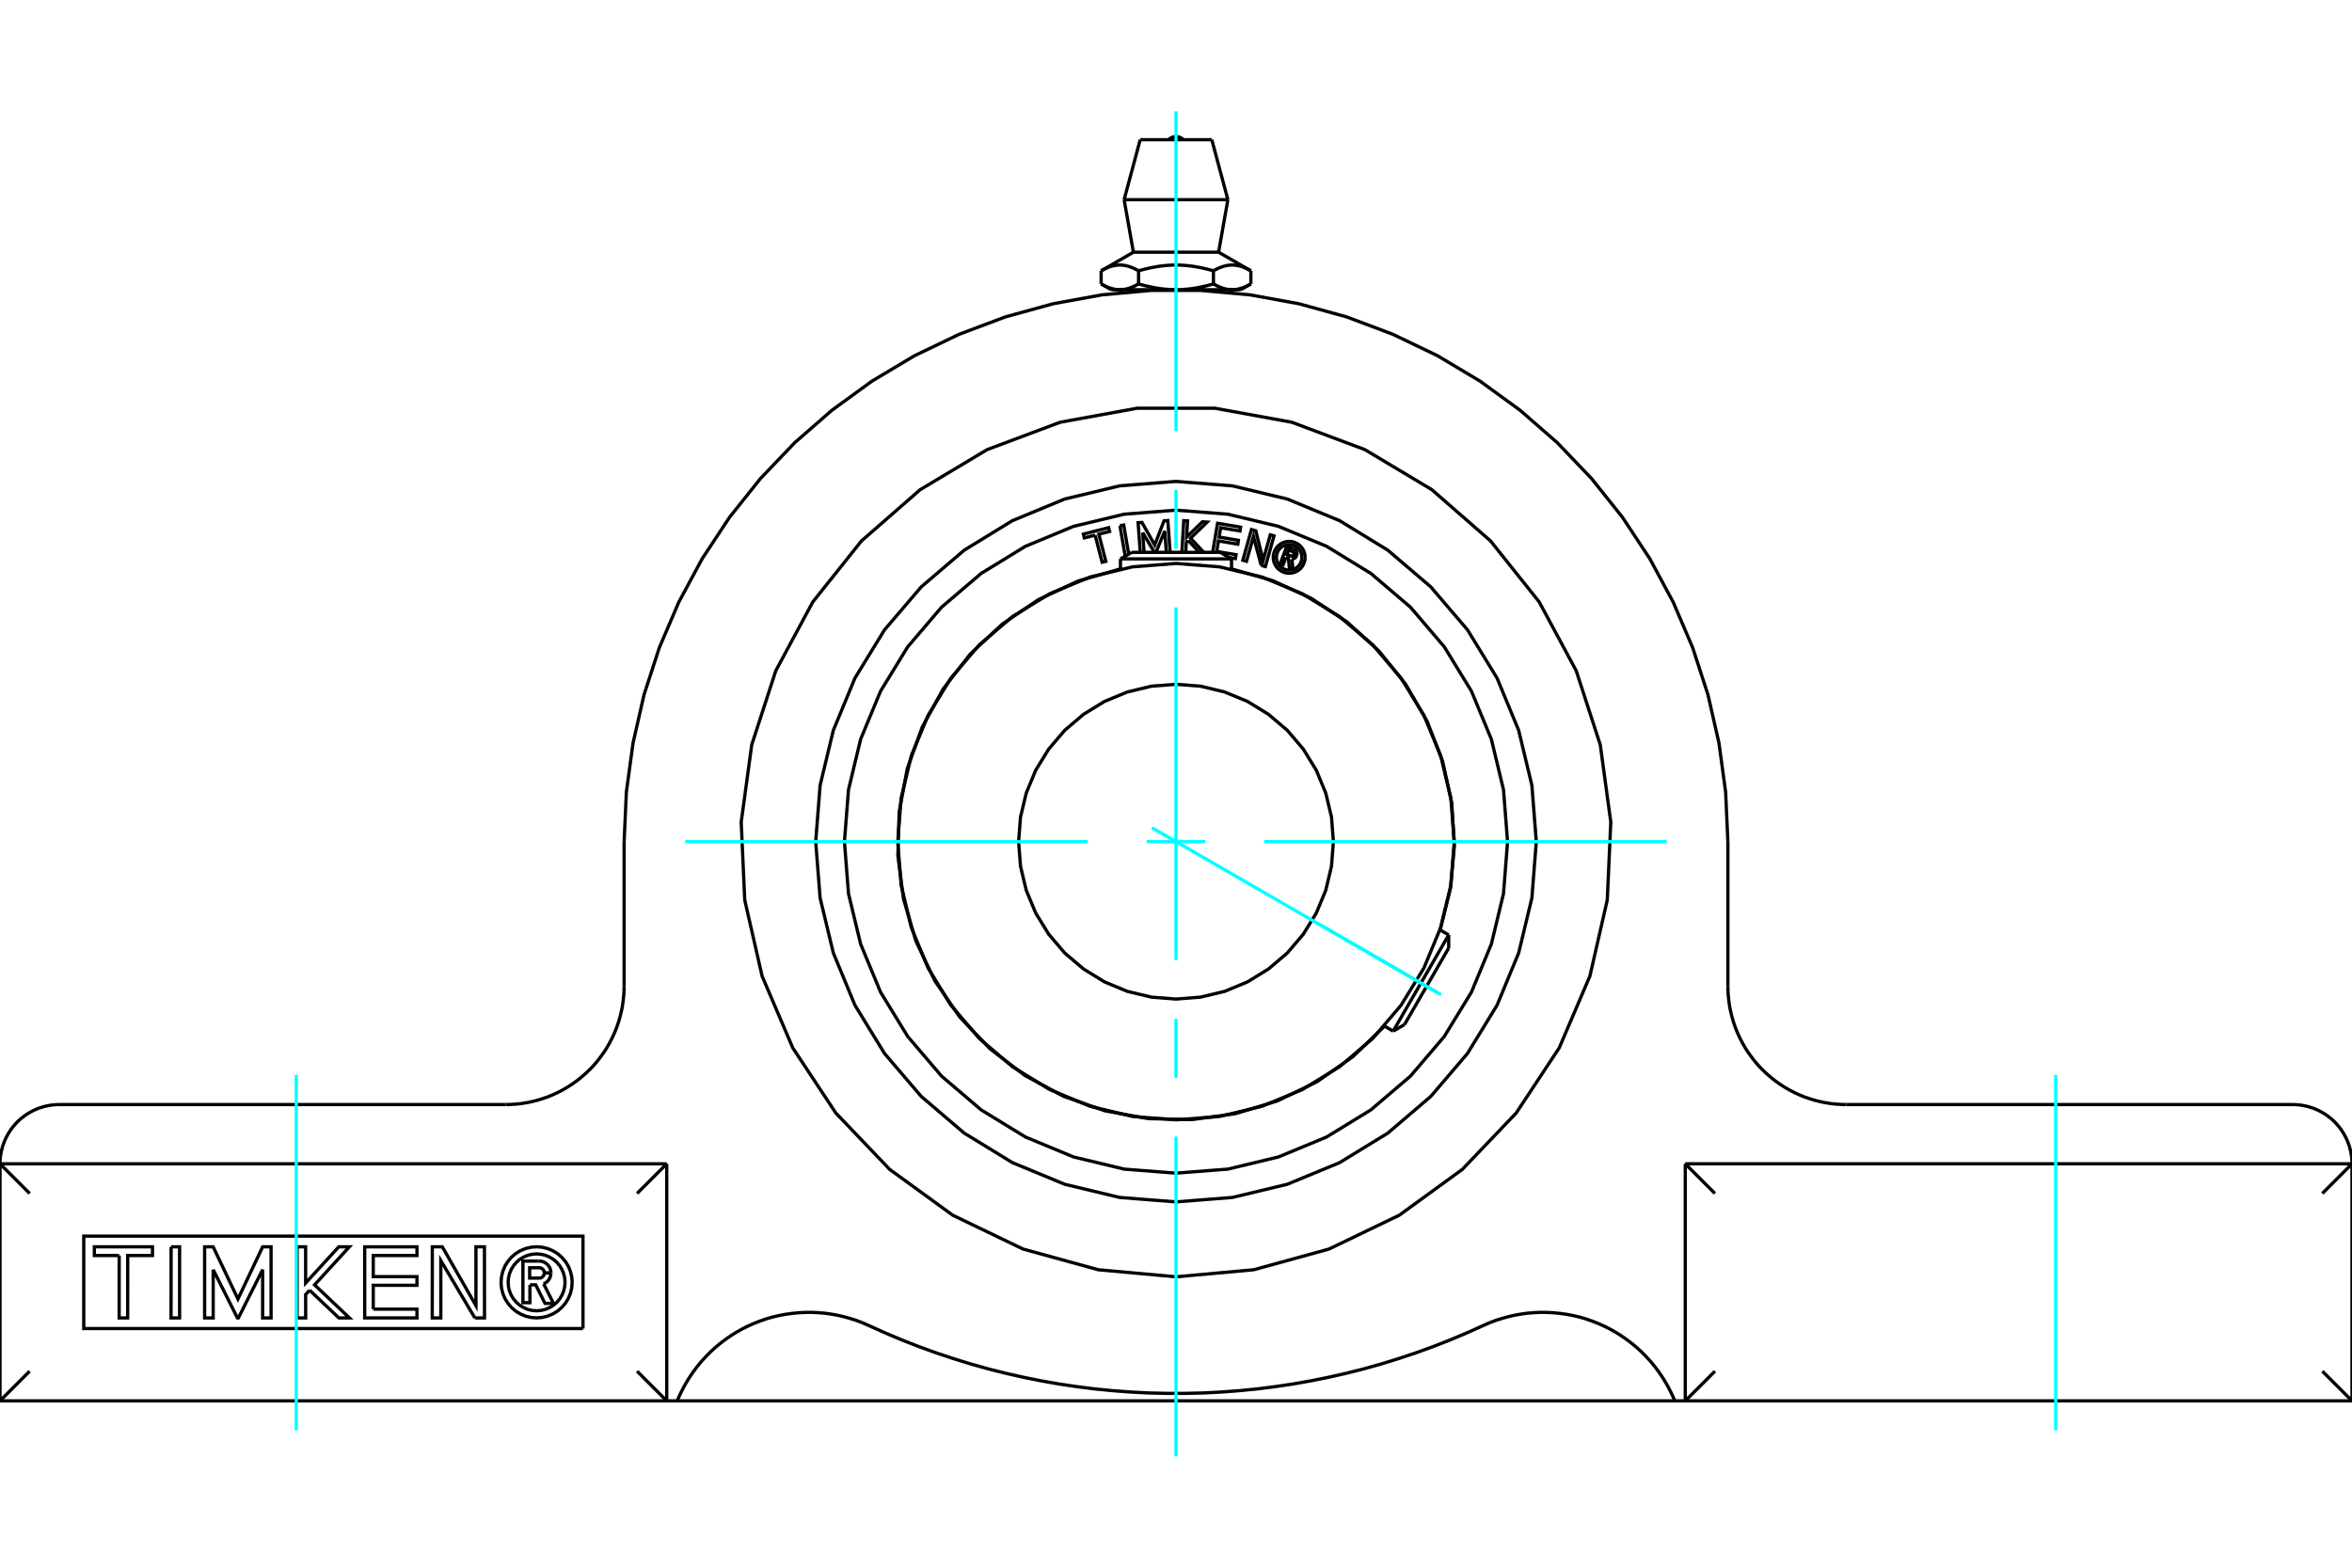 <?xml version="1.0" standalone="no"?>
<!DOCTYPE svg PUBLIC "-//W3C//DTD SVG 1.1//EN"
	"http://www.w3.org/Graphics/SVG/1.1/DTD/svg11.dtd">
<svg xmlns="http://www.w3.org/2000/svg" height="100%" width="100%" viewBox="0 0 36000 24000">
	<rect x="-1800" y="-1200" width="39600" height="26400" style="fill:#FFF"/>
	<g style="fill:none; fill-rule:evenodd" transform="matrix(1 0 0 1 0 0)">
		<g style="fill:none; stroke:#000; stroke-width:50; shape-rendering:geometricPrecision">
			<line x1="17323" y1="8456" x2="18677" y2="8456"/>
			<line x1="22174" y1="14514" x2="21497" y2="15686"/>
			<polyline points="22259,12885 22207,12219 22051,11569 21795,10952 21446,10382 21012,9873 20503,9439 19934,9090 19316,8834 18666,8678 18000,8626 17334,8678 16684,8834 16066,9090 15497,9439 14988,9873 14554,10382 14205,10952 13949,11569 13793,12219 13741,12885 13793,13551 13949,14201 14205,14819 14554,15388 14988,15897 15497,16331 16066,16680 16684,16936 17334,17092 18000,17144 18666,17092 19316,16936 19934,16680 20503,16331 21012,15897 21446,15388 21795,14819 22051,14201 22207,13551 22259,12885"/>
			<polyline points="20409,12885 20380,12508 20292,12141 20147,11791 19949,11469 19704,11181 19416,10936 19094,10738 18745,10594 18377,10505 18000,10476 17623,10505 17255,10594 16906,10738 16584,10936 16296,11181 16051,11469 15853,11791 15708,12141 15620,12508 15591,12885 15620,13262 15708,13630 15853,13979 16051,14301 16296,14589 16584,14834 16906,15032 17255,15177 17623,15265 18000,15295 18377,15265 18745,15177 19094,15032 19416,14834 19704,14589 19949,14301 20147,13979 20292,13630 20380,13262 20409,12885"/>
			<line x1="18850" y1="8556" x2="17150" y2="8556"/>
			<line x1="21324" y1="15786" x2="22174" y2="14313"/>
			<polyline points="18000,19547 16811,19439 15659,19122 14583,18604 13617,17902 12792,17038 12134,16042 11665,14944 11399,13779 11345,12586 11506,11403 11875,10267 12441,9215 13185,8282 14085,7496 15110,6883 16228,6464 17403,6250 18597,6250 19772,6464 20890,6883 21915,7496 22815,8282 23559,9215 24125,10267 24494,11403 24655,12586 24601,13779 24335,14944 23866,16042 23208,17038 22383,17902 21417,18604 20341,19122 19189,19439 18000,19547"/>
			<line x1="25795" y1="17817" x2="25795" y2="21446"/>
			<polyline points="25795,17817 36000,17817 35546,18271"/>
			<line x1="26249" y1="18271" x2="25795" y2="17817"/>
			<line x1="35546" y1="20992" x2="36000" y2="21446"/>
			<line x1="36000" y1="17817" x2="36000" y2="21446"/>
			<line x1="25795" y1="21446" x2="26249" y2="20992"/>
			<polyline points="36000,21446 25795,21446 25634,21446 10366,21446 10205,21446 0,21446"/>
			<polyline points="35093,16910 35134,16911 35174,16914 35215,16918 35255,16925 35295,16933 35334,16943 35373,16955 35412,16968 35449,16983 35486,17000 35523,17019 35558,17039 35593,17060 35626,17084 35658,17108 35690,17134 35720,17162 35749,17191 35776,17221 35802,17252 35827,17284 35850,17318 35872,17352 35892,17388 35910,17424 35927,17461 35942,17499 35956,17537 35967,17576 35977,17616 35985,17655 35992,17696 35996,17736 35999,17777 36000,17817"/>
			<line x1="28261" y1="16910" x2="35093" y2="16910"/>
			<polyline points="26447,15096 26449,15178 26455,15259 26464,15340 26476,15420 26493,15500 26513,15579 26536,15657 26563,15734 26593,15809 26627,15883 26664,15956 26704,16027 26747,16096 26794,16162 26843,16227 26895,16290 26950,16350 27008,16407 27068,16462 27130,16514 27195,16564 27262,16610 27331,16653 27402,16694 27474,16731 27548,16764 27624,16795 27701,16821 27779,16845 27858,16865 27937,16881 28018,16894 28099,16903 28180,16908 28261,16910"/>
			<line x1="26447" y1="12885" x2="26447" y2="15096"/>
			<polyline points="9553,12885 9587,12128 9689,11377 9857,10638 10091,9917 10389,9220 10748,8553 11166,7920 11639,7327 12162,6779 12733,6281 13346,5835 13997,5446 14680,5118 15390,4851 16120,4650 16866,4514 17621,4446 18379,4446 19134,4514 19880,4650 20610,4851 21320,5118 22003,5446 22654,5835 23267,6281 23838,6779 24361,7327 24834,7920 25252,8553 25611,9220 25909,9917 26143,10638 26311,11377 26413,12128 26447,12885"/>
			<line x1="9553" y1="15096" x2="9553" y2="12885"/>
			<polyline points="7739,16910 7820,16908 7901,16903 7982,16894 8063,16881 8142,16865 8221,16845 8299,16821 8376,16795 8452,16764 8526,16731 8598,16694 8669,16653 8738,16610 8805,16564 8870,16514 8932,16462 8992,16407 9050,16350 9105,16290 9157,16227 9206,16162 9253,16096 9296,16027 9336,15956 9373,15883 9407,15809 9437,15734 9464,15657 9487,15579 9507,15500 9524,15420 9536,15340 9545,15259 9551,15178 9553,15096"/>
			<line x1="907" y1="16910" x2="7739" y2="16910"/>
			<polyline points="0,17817 1,17777 4,17736 8,17696 15,17655 23,17616 33,17576 44,17537 58,17499 73,17461 90,17424 108,17388 128,17352 150,17318 173,17284 198,17252 224,17221 251,17191 280,17162 310,17134 342,17108 374,17084 407,17060 442,17039 477,17019 514,17000 551,16983 588,16968 627,16955 666,16943 705,16933 745,16925 785,16918 826,16914 866,16911 907,16910"/>
			<polyline points="10366,21446 10406,21353 10451,21263 10499,21175 10552,21089 10608,21006 10668,20925 10732,20847 10800,20773 10870,20701 10944,20633 11022,20568 11102,20507 11184,20450 11270,20396 11357,20347 11447,20302 11539,20261 11633,20224 11728,20191 11825,20163 11923,20140 12022,20121 12121,20107 12221,20097 12322,20092 12423,20091 12523,20096 12623,20104 12723,20118 12822,20136 12920,20159 13017,20186 13113,20217 13207,20253 13299,20294 13552,20407 13808,20515 14066,20616 14326,20710 14589,20798 14854,20880 15121,20955 15390,21023 15661,21084 15932,21139 16205,21187 16480,21228 16755,21263 17031,21290 17307,21311 17584,21325 17861,21331 18139,21331 18416,21325 18693,21311 18969,21290 19245,21263 19520,21228 19795,21187 20068,21139 20339,21084 20610,21023 20879,20955 21146,20880 21411,20798 21674,20710 21934,20616 22192,20515 22448,20407 22701,20294 22793,20253 22887,20217 22983,20186 23080,20159 23178,20136 23277,20118 23377,20104 23477,20096 23577,20091 23678,20092 23779,20097 23879,20107 23978,20121 24077,20140 24175,20163 24272,20191 24367,20224 24461,20261 24553,20302 24643,20347 24730,20396 24816,20450 24898,20507 24978,20568 25056,20633 25130,20701 25200,20773 25268,20847 25332,20925 25392,21006 25448,21089 25501,21175 25549,21263 25594,21353 25634,21446"/>
			<line x1="10205" y1="17817" x2="10205" y2="21446"/>
			<line x1="0" y1="17817" x2="10205" y2="17817"/>
			<polyline points="8111,19669 8111,19943 8004,19943 8004,19306 8241,19306"/>
			<polyline points="8433,19486 8430,19457 8423,19428 8411,19401 8395,19377 8375,19355 8352,19337 8327,19322 8299,19312 8270,19307 8241,19306"/>
			<polyline points="8433,19486 8331,19486 8330,19474 8327,19461 8322,19450 8315,19439 8307,19430 8297,19422 8286,19416 8274,19411 8262,19408 8249,19408 8107,19408 8107,19567 8251,19567 8264,19566 8276,19564 8287,19559 8298,19552 8307,19544 8315,19535 8322,19525 8327,19513 8330,19501 8331,19489 8433,19489"/>
			<polyline points="8321,19655 8348,19641 8372,19623 8393,19601 8410,19576 8422,19548 8430,19519 8433,19489"/>
			<polyline points="8321,19655 8472,19954 8342,19954 8199,19669 8111,19669"/>
			<polyline points="5713,20042 6382,20042 6382,20176 5582,20176 5582,19088 6382,19088 6382,19221 5713,19221 5713,19544 6382,19544 6382,19677 5713,19677 5713,20042"/>
			<polyline points="3263,19437 3263,20176 3132,20176 3132,19088 3263,19088 3642,19887 4020,19088 4149,19088 4149,20176 4020,20176 4020,19437 3649,20176 3634,20176 3263,19437"/>
			<polyline points="1824,19221 1444,19221 1444,19088 2334,19088 2334,19221 1955,19221 1954,20176 1824,20176 1824,19221"/>
			<polyline points="2619,19088 2749,19088 2749,20176 2618,20176 2619,19088"/>
			<polyline points="4739,19752 4678,19819 4679,20176 4548,20176 4548,19088 4678,19088 4678,19642 5185,19088 5347,19088 4815,19670 5348,20176 5186,20176 4739,19752"/>
			<polyline points="7268,20176 6747,19298 6747,20176 6616,20176 6617,19088 6770,19088 7285,19988 7285,19088 7415,19088 7416,20176 7268,20176"/>
			<polyline points="8758,19632 8751,19546 8731,19463 8698,19384 8654,19312 8598,19247 8533,19191 8460,19147 8381,19114 8298,19094 8213,19087 8128,19094 8045,19114 7966,19147 7893,19191 7828,19247 7773,19312 7728,19384 7696,19463 7676,19546 7669,19632 7676,19717 7696,19800 7728,19879 7773,19951 7828,20016 7893,20072 7966,20116 8045,20149 8128,20169 8213,20176 8298,20169 8381,20149 8460,20116 8533,20072 8598,20016 8654,19951 8698,19879 8731,19800 8751,19717 8758,19632"/>
			<polyline points="8649,19632 8643,19563 8627,19497 8601,19434 8566,19376 8521,19324 8469,19279 8411,19244 8348,19217 8281,19202 8213,19196 8145,19202 8079,19217 8016,19244 7957,19279 7905,19324 7861,19376 7825,19434 7799,19497 7783,19563 7778,19632 7783,19700 7799,19766 7825,19829 7861,19887 7905,19939 7957,19984 8016,20019 8079,20046 8145,20062 8213,20067 8281,20062 8348,20046 8411,20019 8469,19984 8521,19939 8566,19887 8601,19829 8627,19766 8643,19700 8649,19632"/>
			<line x1="10205" y1="17817" x2="9751" y2="18271"/>
			<line x1="454" y1="18271" x2="0" y2="17817"/>
			<line x1="9751" y1="20992" x2="10205" y2="21446"/>
			<polyline points="8923,20339 1282,20339 1282,18924 8923,18924 8923,20339"/>
			<line x1="0" y1="21446" x2="454" y2="20992"/>
			<line x1="0" y1="17817" x2="0" y2="21446"/>
			<line x1="19146" y1="4146" x2="19146" y2="4346"/>
			<line x1="17348" y1="3861" x2="18652" y2="3861"/>
			<polyline points="16854,4146 16873,4135 16891,4126 16909,4117 16927,4109 16944,4101 16961,4094 16977,4088 16993,4082 17009,4077 17025,4073 17041,4069 17057,4066 17072,4063 17087,4061 17103,4059 17118,4058 17133,4057 17148,4057 17164,4058 17179,4059 17194,4061 17209,4063 17225,4066 17241,4069 17256,4073 17272,4077 17288,4082 17305,4088 17321,4094 17338,4101 17355,4109 17372,4117 17390,4126 17409,4135 17427,4146 17465,4135 17501,4126 17537,4117 17572,4109 17606,4101 17639,4094 17673,4088 17705,4082 17737,4077 17769,4073 17801,4069 17832,4066 17863,4063 17893,4061 17924,4059 17954,4058 17985,4057 18015,4057 18046,4058 18076,4059 18107,4061 18137,4063 18168,4066 18199,4069 18231,4073 18263,4077 18295,4082 18327,4088 18361,4094 18394,4101 18428,4109 18463,4117 18499,4126 18535,4135 18573,4146 18591,4135 18610,4126 18628,4117 18645,4109 18662,4101 18679,4094 18695,4088 18712,4082 18728,4077 18744,4073 18759,4069 18775,4066 18791,4063 18806,4061 18821,4059 18836,4058 18852,4057 18867,4057 18882,4058 18897,4059 18913,4061 18928,4063 18943,4066 18959,4069 18975,4073 18991,4077 19007,4082 19023,4088 19039,4094 19056,4101 19073,4109 19091,4117 19109,4126 19127,4135 19146,4146"/>
			<polyline points="18859,4435 18851,4435 18843,4435 18836,4434 18828,4434 18820,4433 18812,4432 18804,4432 18796,4430 18789,4429 18781,4428 18773,4426 18765,4425 18757,4423 18749,4421 18741,4419 18733,4417 18725,4414 18717,4412 18709,4409 18701,4407 18693,4404 18685,4401 18676,4397 18668,4394 18660,4390 18651,4387 18643,4383 18634,4379 18626,4375 18617,4371 18609,4366 18600,4361 18591,4357 18582,4352 18573,4346"/>
			<polyline points="19146,4346 19137,4352 19128,4357 19119,4361 19110,4366 19101,4371 19093,4375 19084,4379 19075,4383 19067,4387 19059,4390 19050,4394 19042,4397 19034,4401 19026,4404 19017,4407 19009,4409 19001,4412 18993,4414 18985,4417 18977,4419 18969,4421 18961,4423 18953,4425 18946,4426 18938,4428 18930,4429 18922,4430 18914,4432 18906,4432 18898,4433 18891,4434 18883,4434 18875,4435 18867,4435 18859,4435"/>
			<polyline points="18573,4146 18573,4346 18555,4352 18537,4357 18519,4361 18501,4366 18484,4371 18467,4375 18449,4379 18432,4383 18415,4387 18399,4390 18382,4394 18365,4397 18349,4401 18333,4404 18316,4407 18300,4409 18284,4412 18268,4414 18252,4417 18236,4419 18220,4421 18204,4423 18188,4425 18173,4426 18157,4428 18141,4429 18126,4430 18110,4432 18094,4432 18079,4433 18063,4434 18047,4434 18031,4435 18016,4435 18000,4435 18859,4435 18992,4435"/>
			<polyline points="18000,4435 17984,4435 17969,4435 17953,4434 17937,4434 17921,4433 17906,4432 17890,4432 17874,4430 17859,4429 17843,4428 17827,4426 17812,4425 17796,4423 17780,4421 17764,4419 17748,4417 17732,4414 17716,4412 17700,4409 17684,4407 17667,4404 17651,4401 17635,4397 17618,4394 17601,4390 17585,4387 17568,4383 17551,4379 17533,4375 17516,4371 17499,4366 17481,4361 17463,4357 17445,4352 17427,4346"/>
			<line x1="17427" y1="4146" x2="17427" y2="4346"/>
			<polyline points="17141,4435 17133,4435 17125,4435 17117,4434 17109,4434 17102,4433 17094,4432 17086,4432 17078,4430 17070,4429 17062,4428 17054,4426 17047,4425 17039,4423 17031,4421 17023,4419 17015,4417 17007,4414 16999,4412 16991,4409 16983,4407 16974,4404 16966,4401 16958,4397 16950,4394 16941,4390 16933,4387 16925,4383 16916,4379 16907,4375 16899,4371 16890,4366 16881,4361 16872,4357 16863,4352 16854,4346"/>
			<polyline points="17427,4346 17418,4352 17409,4357 17400,4361 17391,4366 17383,4371 17374,4375 17366,4379 17357,4383 17349,4387 17340,4390 17332,4394 17324,4397 17315,4401 17307,4404 17299,4407 17291,4409 17283,4412 17275,4414 17267,4417 17259,4419 17251,4421 17243,4423 17235,4425 17227,4426 17219,4428 17211,4429 17204,4430 17196,4432 17188,4432 17180,4433 17172,4434 17164,4434 17157,4435 17149,4435 17141,4435"/>
			<line x1="16854" y1="4146" x2="16854" y2="4346"/>
			<polyline points="17008,4435 17141,4435 18000,4435"/>
			<line x1="17206" y1="3057" x2="18794" y2="3057"/>
			<line x1="17452" y1="2139" x2="18548" y2="2139"/>
			<polyline points="23515,12885 23447,12022 23245,11181 22914,10381 22462,9643 21900,8985 21242,8423 20504,7971 19704,7640 18863,7438 18000,7370 17137,7438 16296,7640 15496,7971 14758,8423 14100,8985 13538,9643 13086,10381 12755,11181 12553,12022 12485,12885 12553,13748 12755,14589 13086,15389 13538,16127 14100,16785 14758,17347 15496,17799 16296,18130 17137,18332 18000,18400 18863,18332 19704,18130 20504,17799 21242,17347 21900,16785 22462,16127 22914,15389 23245,14589 23447,13748 23515,12885"/>
			<polyline points="19683,8532 19640,8646 19595,8630 19696,8363 19795,8400"/>
			<polyline points="19847,8506 19851,8493 19852,8480 19852,8467 19849,8454 19844,8442 19837,8430 19829,8420 19819,8412 19807,8405 19795,8400"/>
			<polyline points="19847,8506 19805,8490 19806,8484 19807,8479 19806,8473 19805,8468 19803,8462 19800,8457 19797,8453 19793,8449 19788,8446 19783,8444 19723,8421 19698,8488 19758,8511 19764,8513 19769,8513 19775,8513 19780,8512 19785,8510 19790,8508 19795,8504 19799,8500 19802,8496 19804,8491 19847,8507"/>
			<polyline points="19774,8559 19787,8557 19800,8554 19812,8548 19823,8540 19833,8530 19841,8519 19847,8507"/>
			<polyline points="19774,8559 19790,8708 19735,8688 19720,8546 19683,8532"/>
			<polyline points="18623,8443 18919,8492 18909,8551 18814,8535"/>
			<polyline points="18561,8456 18636,8011 18989,8070 18979,8129 18684,8079 18660,8222 18955,8272 18946,8331 18650,8281 18623,8443"/>
			<line x1="17490" y1="8154" x2="17511" y2="8456"/>
			<polyline points="17453,8456 17420,8002 17479,7998 17674,8343 17817,7973 17875,7969 17910,8456 17905,8456"/>
			<polyline points="17852,8456 17828,8130 17693,8456"/>
			<line x1="17670" y1="8456" x2="17490" y2="8154"/>
			<polyline points="16762,8193 16597,8235 16582,8177 16969,8078 16984,8136 16819,8178 16926,8593 16869,8607 16762,8193"/>
			<polyline points="17142,8048 17200,8038 17276,8483"/>
			<line x1="17222" y1="8514" x2="17142" y2="8048"/>
			<polyline points="18187,8274 18158,8302 18148,8456"/>
			<polyline points="18090,8456 18119,7971 18177,7974 18162,8222 18404,7988 18477,7993 18223,8239 18425,8456"/>
			<line x1="18357" y1="8456" x2="18187" y2="8274"/>
			<polyline points="19304,8656 19186,8214 19079,8593 19023,8577 19155,8107 19221,8126 19334,8577 19443,8188 19500,8204 19368,8674 19304,8656"/>
			<polyline points="19976,8532 19973,8494 19964,8457 19950,8421 19930,8389 19905,8360 19876,8335 19843,8315 19808,8300 19770,8291 19732,8288 19694,8291 19657,8300 19621,8315 19589,8335 19560,8360 19535,8389 19515,8421 19500,8457 19491,8494 19488,8532 19491,8570 19500,8607 19515,8643 19535,8676 19560,8705 19589,8729 19621,8749 19657,8764 19694,8773 19732,8776 19770,8773 19808,8764 19843,8749 19876,8729 19905,8705 19930,8676 19950,8643 19964,8607 19973,8570 19976,8532"/>
			<polyline points="19927,8532 19925,8502 19918,8472 19906,8444 19890,8417 19870,8394 19847,8374 19821,8358 19792,8346 19763,8339 19732,8337 19702,8339 19672,8346 19644,8358 19617,8374 19594,8394 19574,8417 19558,8444 19547,8472 19539,8502 19537,8532 19539,8563 19547,8592 19558,8621 19574,8647 19594,8670 19617,8690 19644,8706 19672,8718 19702,8725 19732,8727 19763,8725 19792,8718 19821,8706 19847,8690 19870,8670 19890,8647 19906,8621 19918,8592 19925,8563 19927,8532"/>
			<polyline points="22042,14237 22201,13601 22261,12949 22221,12295 22081,11655 21844,11044 21516,10477 21106,9966 20621,9525 20075,9163 19480,8889 18850,8709"/>
			<polyline points="17150,8709 16504,8894 15895,9179 15339,9556 14849,10015 14437,10546 14114,11135 13887,11767 13763,12428 13743,13099 13830,13765 14020,14410 14309,15016 14690,15570 15153,16056 15686,16464 16278,16783 16912,17006 17573,17125 18244,17140 18910,17049 19553,16854 20157,16561 20708,16176 21191,15710"/>
			<polyline points="23075,12885 23013,12091 22827,11317 22522,10581 22106,9902 21589,9296 20983,8779 20304,8363 19568,8058 18794,7872 18000,7810 17206,7872 16432,8058 15696,8363 15017,8779 14411,9296 13894,9902 13478,10581 13173,11317 12987,12091 12925,12885 12987,13679 13173,14453 13478,15189 13894,15868 14411,16474 15017,16991 15696,17407 16432,17712 17206,17898 18000,17960 18794,17898 19568,17712 20304,17407 20983,16991 21589,16474 22106,15868 22522,15189 22827,14453 23013,13679 23075,12885"/>
			<line x1="17323" y1="8456" x2="17150" y2="8556"/>
			<line x1="18850" y1="8556" x2="18677" y2="8456"/>
			<line x1="17150" y1="8556" x2="17150" y2="8712"/>
			<line x1="18850" y1="8712" x2="18850" y2="8556"/>
			<line x1="22174" y1="14514" x2="22174" y2="14313"/>
			<line x1="21324" y1="15786" x2="21497" y2="15686"/>
			<line x1="22174" y1="14313" x2="22039" y2="14235"/>
			<line x1="21189" y1="15708" x2="21324" y2="15786"/>
			<polyline points="18113,2139 18094,2122 18073,2109 18050,2099 18025,2093 18000,2091 17975,2093 17950,2099 17927,2109 17906,2122 17887,2139"/>
			<line x1="17348" y1="3861" x2="16854" y2="4146"/>
			<line x1="19146" y1="4146" x2="18652" y2="3861"/>
			<line x1="18992" y1="4435" x2="19146" y2="4346"/>
			<line x1="16854" y1="4346" x2="17008" y2="4435"/>
			<line x1="17150" y1="4435" x2="17150" y2="4481"/>
			<line x1="18850" y1="4481" x2="18850" y2="4435"/>
			<line x1="17206" y1="3057" x2="17348" y2="3861"/>
			<line x1="18652" y1="3861" x2="18794" y2="3057"/>
			<line x1="17452" y1="2139" x2="17206" y2="3057"/>
			<line x1="18794" y1="3057" x2="18548" y2="2139"/>
		</g>
		<g style="fill:none; stroke:#0FF; stroke-width:50; shape-rendering:geometricPrecision">
			<line x1="4535" y1="21899" x2="4535" y2="16457"/>
			<line x1="18000" y1="22296" x2="18000" y2="17400"/>
			<line x1="18000" y1="16500" x2="18000" y2="15600"/>
			<line x1="18000" y1="14700" x2="18000" y2="9300"/>
			<line x1="18000" y1="8400" x2="18000" y2="7500"/>
			<line x1="18000" y1="6600" x2="18000" y2="1704"/>
			<line x1="31465" y1="21899" x2="31465" y2="16457"/>
			<line x1="10488" y1="12885" x2="16650" y2="12885"/>
			<line x1="17550" y1="12885" x2="18450" y2="12885"/>
			<line x1="19350" y1="12885" x2="25512" y2="12885"/>
			<line x1="17631" y1="12672" x2="22057" y2="15228"/>
			<line x1="20216" y1="14164" x2="21983" y2="15185"/>
		</g>
	</g>
</svg>
